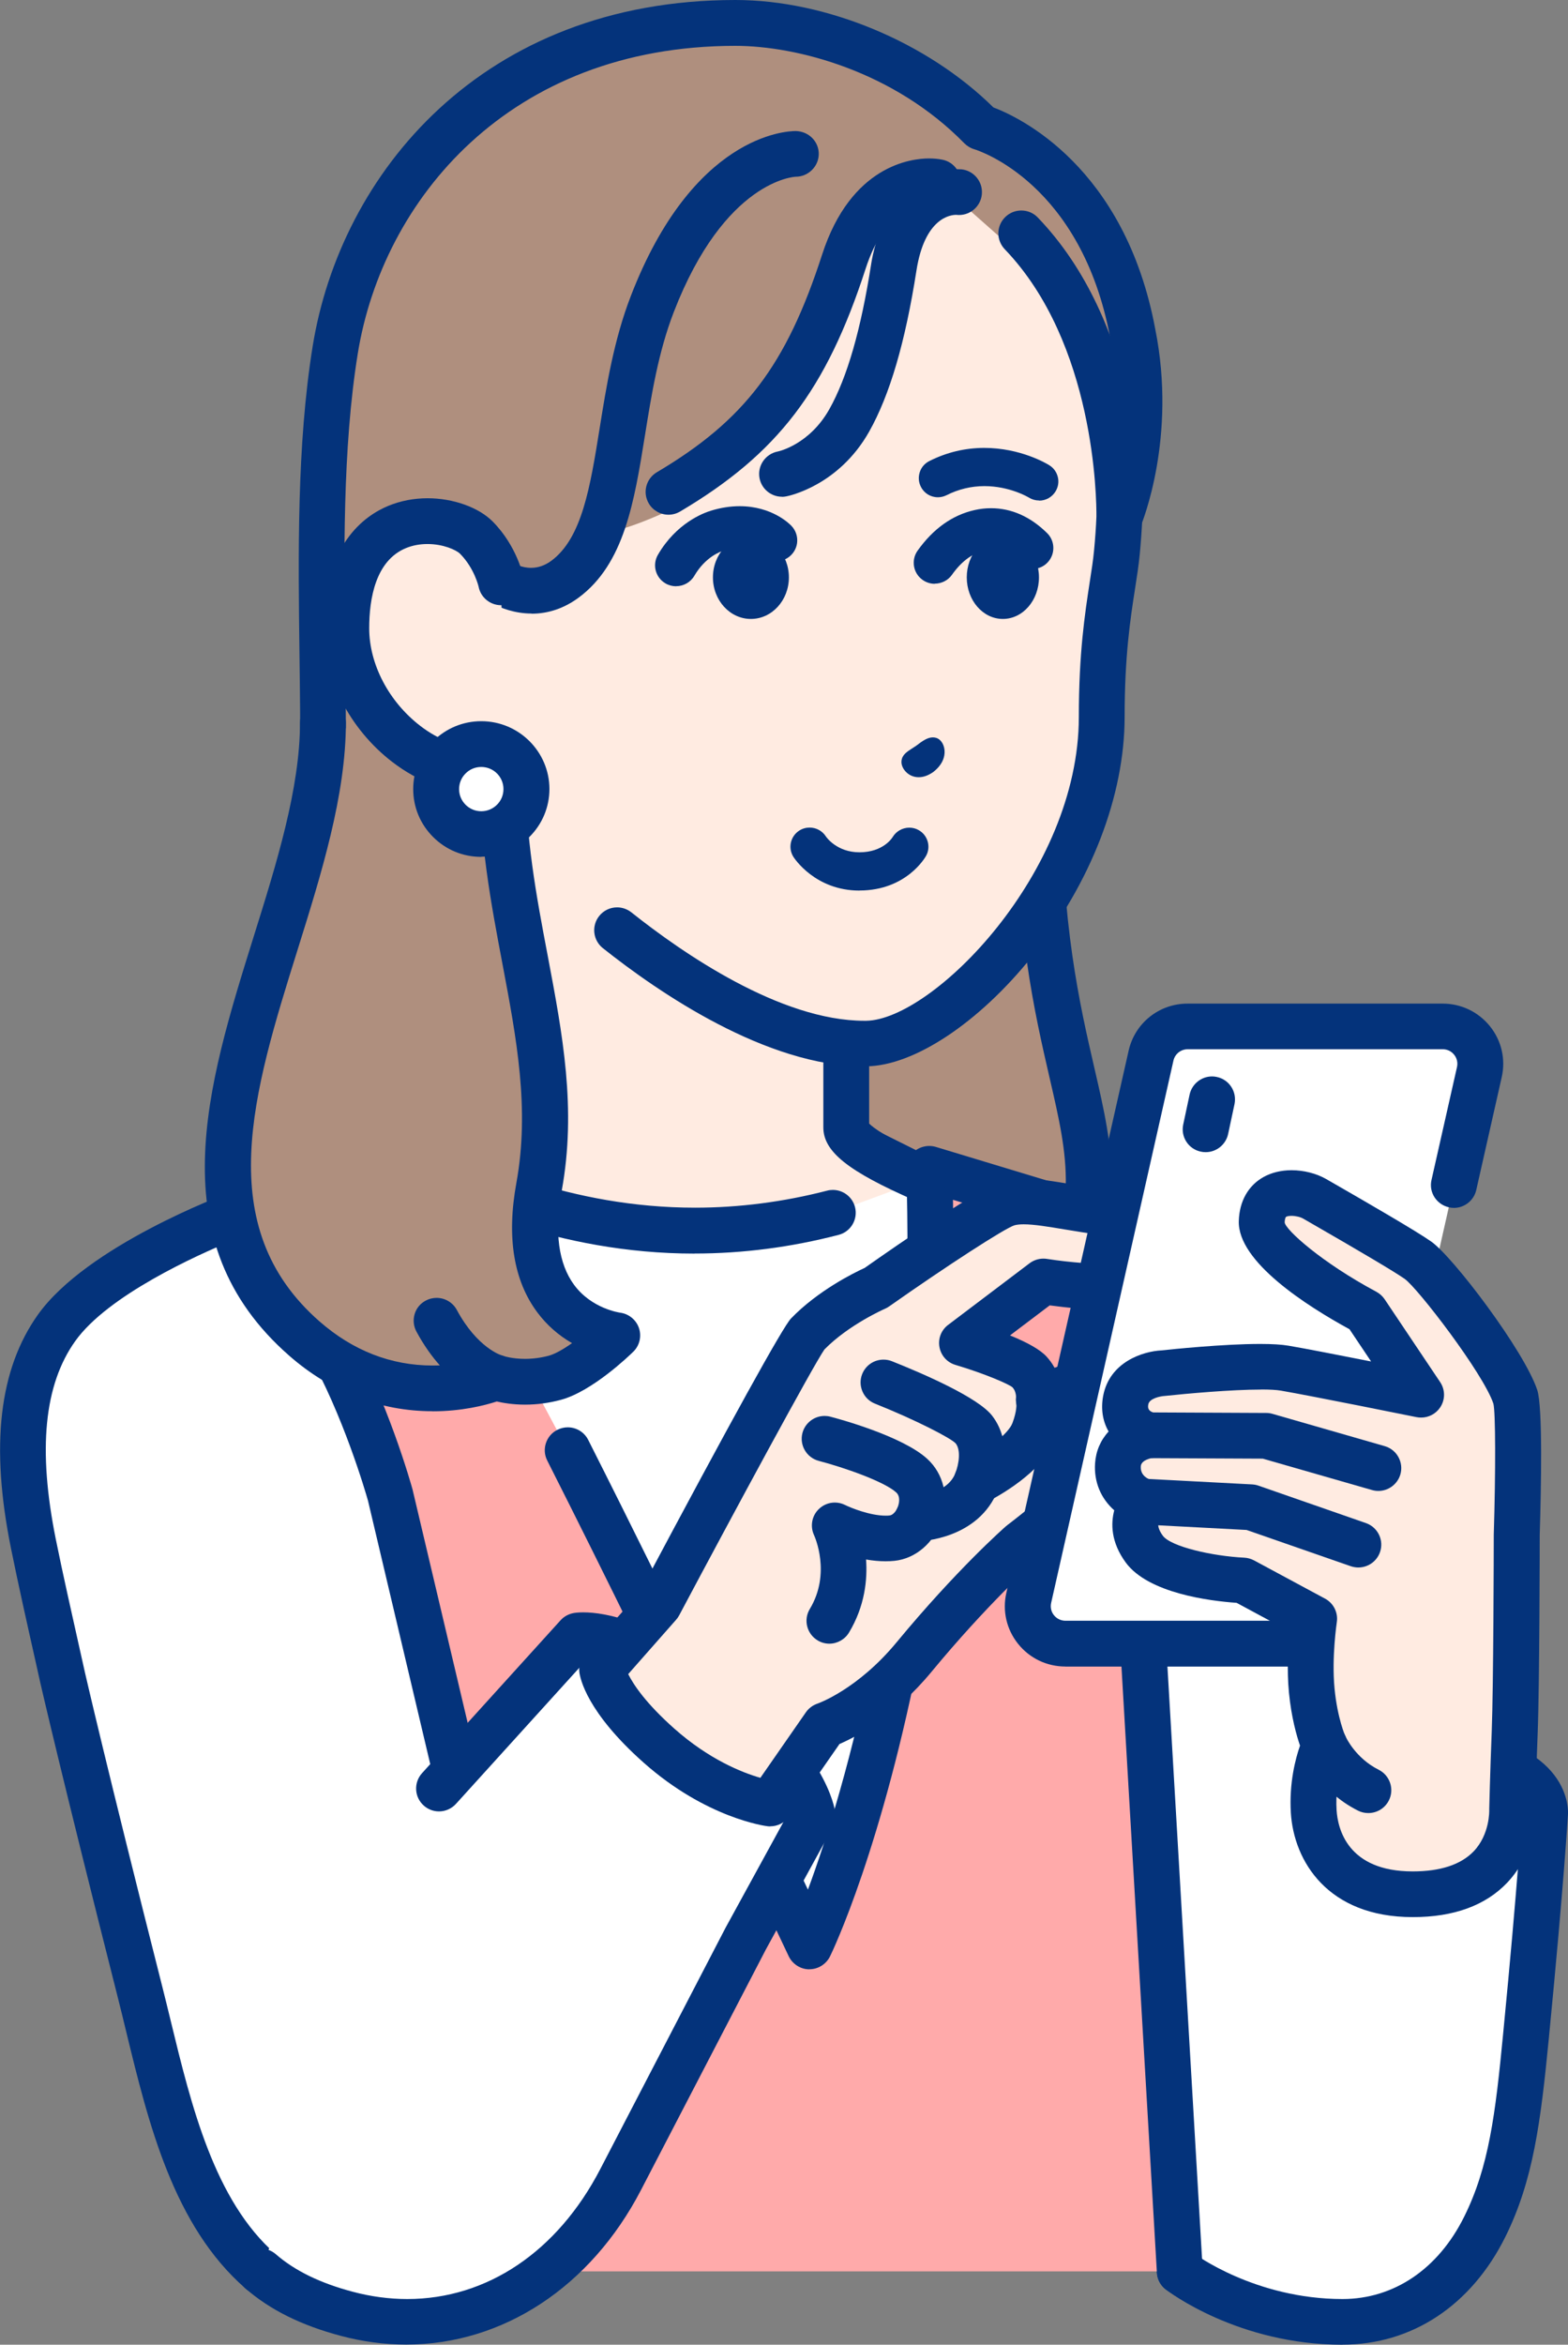<svg width="93" height="139" viewBox="0 0 93 139" fill="none" xmlns="http://www.w3.org/2000/svg">
<rect x="0" y="0" width="93" height="139" fill="#808080" stroke="none"/>
<g clip-path="url(#clip0_2288_1190)">
<path d="M67.189 19.776C65.307 9.623 58.178 7.54 58.178 7.54C54.15 3.424 48.222 1.35 43.623 1.35C29.883 1.35 21.537 10.529 19.887 20.735C18.236 30.94 19.788 43.3 18.811 51.014C17.834 58.728 14.859 67.983 16.844 73.636C20.391 83.744 33.523 82.661 33.523 82.661H41.879C41.879 82.661 58.379 88.154 62.572 78.295C67.582 66.517 61.631 66.024 61.578 46.684C61.551 38.05 66.4 30.674 66.4 30.674C66.4 30.674 68.412 25.873 67.189 19.776Z" fill="#AF8F7E"/>
<path d="M51.434 85.566C46.866 85.566 42.606 84.313 41.664 84.02H33.555C33.447 84.029 33.086 84.047 32.551 84.047C29.384 84.047 18.798 83.327 15.559 74.09C14.021 69.707 15.189 63.569 16.313 57.631C16.746 55.362 17.188 53.017 17.464 50.854C17.879 47.572 17.821 43.322 17.763 38.828C17.687 32.992 17.598 26.389 18.544 20.531C20.19 10.308 28.585 0 43.618 0C49.002 0 54.998 2.496 58.919 6.368C60.373 6.915 66.721 9.824 68.523 19.527C69.808 25.949 67.738 30.99 67.653 31.203C67.622 31.278 67.582 31.354 67.537 31.42C67.493 31.491 62.911 38.588 62.934 46.684C62.956 54.851 64.036 59.528 64.901 63.28C66.074 68.356 66.846 71.714 63.822 78.828C61.944 83.238 57.661 85.57 51.429 85.57L51.434 85.566ZM41.879 81.311C42.026 81.311 42.169 81.333 42.311 81.382C42.356 81.395 46.727 82.83 51.407 82.83C56.559 82.83 59.892 81.129 61.319 77.771C64 71.465 63.38 68.774 62.251 63.889C61.355 60.003 60.239 55.167 60.213 46.693C60.186 38.237 64.58 31.012 65.178 30.066C65.41 29.453 66.886 25.203 65.851 20.047C64.147 10.867 58.04 8.922 57.782 8.847C57.558 8.78 57.358 8.656 57.197 8.496C53.022 4.228 47.272 2.718 43.614 2.718C30.182 2.718 22.688 11.88 21.22 20.962C20.31 26.588 20.395 33.072 20.471 38.788C20.533 43.389 20.591 47.728 20.15 51.192C19.864 53.43 19.414 55.819 18.977 58.129C17.915 63.724 16.817 69.498 18.116 73.197C20.77 80.756 29.758 81.347 32.448 81.347C33.042 81.347 33.394 81.32 33.398 81.32C33.434 81.32 33.474 81.315 33.51 81.315H41.865L41.879 81.311Z" fill="#04337B"/>
<path d="M3.404 79.974C4.737 76.417 10.349 73.836 10.349 73.836L23.014 67.939L25.396 65.967L51.724 68.396L54.77 69.915L58.544 71.318L59.236 71.5C59.544 71.207 59.682 71.038 59.682 71.038C59.682 71.038 62.63 71.927 66.48 73.277C69.282 74.258 74.586 76.314 77.311 81.746C81.803 90.695 82.57 103.152 82.57 103.152L74.358 132.192H19.003C19.003 132.192 16.978 126.254 13.847 118.771C11.464 113.068 8.181 106.753 6.178 99.812C3.899 91.907 1.905 83.957 3.404 79.969V79.974Z" fill="white"/>
<path d="M19.003 133.555C18.419 133.555 17.901 133.187 17.714 132.636C17.629 132.392 15.64 126.587 12.593 119.3C11.919 117.692 11.183 116.049 10.403 114.312C8.404 109.858 6.334 105.253 4.876 100.194C2.668 92.534 0.451 83.98 2.132 79.504C3.645 75.475 9.533 72.727 9.783 72.611L22.282 66.789L24.53 64.928C24.776 64.728 25.083 64.617 25.405 64.617C25.445 64.617 25.485 64.617 25.525 64.622L51.853 67.051C52.023 67.069 52.183 67.113 52.335 67.189L55.333 68.685L58.843 69.978C59.084 69.791 59.379 69.689 59.686 69.689C59.82 69.689 59.95 69.707 60.079 69.747C60.106 69.755 63.117 70.661 66.935 72.003C69.259 72.82 75.438 74.983 78.534 81.147C83.101 90.242 83.9 102.557 83.931 103.077C83.94 103.228 83.922 103.379 83.882 103.525L75.67 132.565C75.504 133.147 74.965 133.551 74.358 133.551H19.003V133.555ZM73.328 130.846L81.197 103.019C81.081 101.482 80.099 90.331 76.098 82.359C73.792 77.767 69.505 75.778 66.03 74.561C63.429 73.65 61.243 72.949 60.066 72.58C59.829 72.762 59.539 72.86 59.236 72.86C59.115 72.86 58.999 72.846 58.883 72.815L58.192 72.629C58.152 72.615 58.107 72.602 58.067 72.589L54.293 71.186C54.248 71.168 54.204 71.15 54.159 71.128L51.344 69.724L25.833 67.371L23.884 68.983C23.794 69.058 23.696 69.12 23.589 69.169L10.925 75.067C10.871 75.094 5.799 77.456 4.675 80.45C3.35 83.98 5.242 91.663 7.485 99.444C8.891 104.316 10.92 108.837 12.883 113.202C13.677 114.97 14.418 116.622 15.1 118.256C17.482 123.954 19.244 128.803 19.967 130.842H73.323L73.328 130.846Z" fill="#04337B"/>
<path d="M85.345 103.792C81.317 103.419 80.353 91.388 79.336 88.421C79.02 87.404 77.561 83.061 77.347 82.528C75.112 77.021 68.8 74.45 66.248 73.375L69.978 134.648C69.978 134.648 73.845 137.641 79.631 137.641C83.396 137.641 86.38 135.403 88.066 132.014C89.592 128.946 90.02 125.806 90.515 120.725C91.403 111.586 91.648 107.473 91.648 107.473C91.648 107.473 91.934 104.396 85.35 103.787L85.345 103.792Z" fill="white"/>
<path d="M79.626 139C73.448 139 69.313 135.856 69.139 135.723C68.546 135.265 68.439 134.413 68.898 133.822C69.157 133.489 69.549 133.298 69.973 133.298C70.276 133.298 70.566 133.396 70.807 133.582C70.838 133.609 74.438 136.291 79.626 136.291C82.669 136.291 85.301 134.515 86.84 131.415C88.303 128.475 88.691 125.366 89.15 120.597C90.029 111.559 90.274 107.433 90.279 107.393C90.283 106.94 89.364 105.519 85.216 105.137C81.183 104.764 79.863 97.859 78.806 92.307C78.516 90.802 78.27 89.509 78.047 88.852C77.722 87.808 76.272 83.501 76.08 83.03C74.095 78.14 68.318 75.715 65.851 74.676L65.713 74.618C65.378 74.476 65.12 74.214 64.981 73.881C64.843 73.548 64.847 73.18 64.99 72.847C65.204 72.345 65.695 72.02 66.244 72.02C66.427 72.02 66.605 72.056 66.775 72.127L66.913 72.185C69.692 73.353 76.2 76.088 78.609 82.017C78.841 82.59 80.322 87 80.639 88.017C80.916 88.821 81.165 90.135 81.482 91.801C82.031 94.661 83.481 102.26 85.47 102.442C93.317 103.165 93.013 107.42 92.996 107.598C92.996 107.598 92.759 111.648 91.862 120.854C91.381 125.784 90.944 129.265 89.28 132.614C87.263 136.669 83.744 138.996 79.626 138.996V139Z" fill="#04337B"/>
<path d="M69.973 134.647L68.581 117.98L66.351 72.686L55.109 69.284C55.109 69.284 55.658 81.657 53.816 94.172C51.974 106.687 48.008 115.396 48.008 115.396C48.008 115.396 40.973 100.425 33.675 85.983L29.103 77.429C26.466 72.833 23.995 69.186 22.023 67.508L13.646 71.403C13.646 71.403 21.872 89.633 21.229 106.873C20.877 116.346 12.713 117.985 12.713 117.985C12.713 117.985 14.547 129.141 15.452 134.652H69.973V134.647Z" fill="#FFAAAA"/>
<path d="M20.89 110.333C20.462 110.333 20.114 109.991 20.11 109.565C20.105 109.134 20.449 108.783 20.881 108.779L45.099 108.517C45.528 108.517 45.884 108.854 45.889 109.285C45.893 109.716 45.55 110.067 45.117 110.071L20.899 110.333H20.89Z" fill="white"/>
<path d="M48.003 116.746C47.481 116.746 47 116.435 46.777 115.965C46.705 115.814 39.621 100.754 32.457 86.583C32.118 85.916 32.39 85.099 33.059 84.762C33.247 84.668 33.461 84.615 33.671 84.615C34.188 84.615 34.656 84.9 34.888 85.361C40.268 96.007 45.563 107.065 47.919 112.021C48.944 109.259 50.604 104.151 51.987 96.93C52.107 96.291 52.669 95.829 53.321 95.829C53.405 95.829 53.49 95.838 53.575 95.851C54.311 95.989 54.797 96.699 54.659 97.436C52.348 109.516 49.359 115.72 49.23 115.978C49.002 116.44 48.525 116.742 48.008 116.742H47.999L48.003 116.746Z" fill="#04337B"/>
<path d="M15.457 136.002C14.788 136.002 14.226 135.523 14.114 134.866L11.375 118.198C11.255 117.474 11.728 116.795 12.45 116.653C12.74 116.595 19.565 115.081 19.873 106.816C20.498 90.055 12.49 72.132 12.406 71.954C12.102 71.283 12.406 70.484 13.07 70.173L21.448 66.278C21.631 66.194 21.823 66.149 22.023 66.149C22.349 66.149 22.661 66.265 22.907 66.474C24.86 68.139 27.274 71.501 30.285 76.75C30.655 77.399 30.428 78.229 29.776 78.598C29.571 78.713 29.339 78.775 29.103 78.775C28.616 78.775 28.161 78.513 27.921 78.091C25.449 73.775 23.375 70.759 21.765 69.116L15.417 72.065C17.411 76.852 23.147 92.041 22.59 106.909C22.291 114.925 16.866 117.923 14.248 118.909L16.795 134.421C16.853 134.777 16.768 135.136 16.559 135.43C16.345 135.723 16.032 135.918 15.675 135.976C15.604 135.989 15.528 135.994 15.457 135.994V136.002Z" fill="#04337B"/>
<path d="M69.973 136.002C69.255 136.002 68.657 135.443 68.617 134.728L65.048 73.708L56.523 71.128C56.555 72.82 56.568 75.32 56.483 78.331C56.461 79.059 55.859 79.65 55.136 79.65H55.083C54.338 79.628 53.744 79.006 53.762 78.26C53.905 73.108 53.753 69.498 53.749 69.347C53.731 68.907 53.927 68.485 54.275 68.219C54.512 68.037 54.811 67.935 55.109 67.935C55.243 67.935 55.377 67.952 55.507 67.992L66.748 71.394C67.292 71.558 67.676 72.047 67.711 72.611L71.334 134.572C71.378 135.318 70.803 135.958 70.053 136.002H69.973Z" fill="#04337B"/>
<path d="M50.185 66.838V49.762L39.644 46.187L26.796 41.83C26.796 41.83 27.501 57.507 26.31 61.904C25.476 64.484 24.512 66.336 23.014 67.939C25.922 69.174 35.852 75.418 49.395 71.9L54.77 69.915C52.156 68.774 50.185 67.664 50.185 66.833V66.838Z" fill="#FFEBE1"/>
<path d="M41.2 74.316C33.006 74.316 26.761 71.261 23.763 69.791C23.246 69.538 22.799 69.32 22.483 69.187C22.077 69.014 21.778 68.654 21.684 68.223C21.591 67.792 21.72 67.339 22.019 67.02C23.308 65.638 24.205 63.991 25.012 61.513C26.118 57.347 25.445 42.048 25.44 41.892C25.422 41.444 25.623 41.017 25.985 40.746C26.216 40.573 26.506 40.476 26.801 40.476C26.953 40.476 27.1 40.498 27.238 40.547L50.626 48.478C51.179 48.665 51.55 49.18 51.55 49.762V66.607C51.764 66.824 52.571 67.481 55.319 68.676C55.654 68.823 55.908 69.085 56.042 69.422C56.176 69.76 56.167 70.128 56.02 70.457C55.801 70.95 55.315 71.27 54.775 71.27C54.588 71.27 54.405 71.23 54.231 71.154C50.296 69.436 48.833 68.268 48.833 66.833V50.725L28.237 43.74C28.398 48.483 28.603 58.653 27.631 62.245L27.608 62.312C26.912 64.466 26.15 66.074 25.164 67.45C28.05 68.858 33.804 71.594 41.227 71.594C43.837 71.594 46.473 71.252 49.052 70.586C49.163 70.555 49.279 70.541 49.395 70.541C50.015 70.541 50.555 70.959 50.711 71.554C50.898 72.278 50.466 73.019 49.739 73.206C46.919 73.939 44.047 74.312 41.2 74.312V74.316Z" fill="#04337B"/>
<path d="M19.44 79.517C16.777 74.841 14.052 71.981 14.052 71.981C14.052 71.981 6.058 74.934 3.359 78.713C1.267 81.644 0.821 85.788 1.981 91.517C2.48 93.99 3.212 97.197 3.725 99.497C3.725 99.497 4.943 104.84 8.306 118.092C9.765 123.843 10.969 130.753 15.457 134.648L29.321 114.752L23.152 88.657C23.152 88.657 21.747 83.572 19.44 79.517Z" fill="white"/>
<path d="M15.457 136.002C15.127 136.002 14.81 135.883 14.565 135.669C10.282 131.948 8.801 125.85 7.494 120.477C7.325 119.779 7.16 119.095 6.99 118.425C3.636 105.208 2.413 99.852 2.4 99.799L2.092 98.418C1.633 96.375 1.062 93.83 0.651 91.787C-0.58 85.699 -0.054 81.169 2.253 77.931C5.161 73.859 13.24 70.839 13.583 70.71C13.735 70.653 13.896 70.626 14.056 70.626C14.426 70.626 14.788 70.781 15.042 71.048C15.158 71.172 17.924 74.103 20.627 78.851C22.996 83.008 24.41 88.084 24.468 88.297L30.646 114.441C30.816 115.17 30.365 115.898 29.634 116.071C29.531 116.093 29.424 116.107 29.321 116.107C28.688 116.107 28.143 115.676 27.996 115.063L21.827 88.968C21.684 88.461 20.346 83.856 18.254 80.188C16.429 76.981 14.538 74.623 13.664 73.593C11.723 74.396 6.406 76.777 4.465 79.499C2.614 82.093 2.239 85.934 3.31 91.25C3.716 93.262 4.287 95.789 4.742 97.823L5.05 99.2C5.063 99.253 6.325 104.764 9.622 117.759C9.792 118.425 9.957 119.109 10.126 119.802C11.344 124.82 12.718 130.469 16.349 133.627C16.916 134.119 16.974 134.977 16.478 135.536C16.22 135.829 15.845 135.998 15.452 135.998L15.457 136.002Z" fill="#04337B"/>
<path d="M55.627 10.796C55.627 10.796 51.835 10.023 50.055 15.508C47.852 22.298 46.009 25.865 39.719 29.417C39.385 29.608 40.469 29.87 40.099 30.057C38.667 30.772 37.355 31.225 36.807 31.38C36.28 31.527 35.651 31.593 35.651 31.593C35.651 31.593 34.367 34.027 32.886 34.707C31.128 35.515 29.723 34.52 29.723 34.52L28.34 34.533L26.792 34.551V41.839L34.433 53.31C34.433 53.31 43.632 61.952 51.376 61.873C55.939 61.828 65.347 52.617 65.347 42.505C65.347 37.34 66.039 34.92 66.248 32.739C66.306 32.135 66.36 31.438 66.395 30.67C66.395 30.457 66.636 19.718 60.208 13.47C59.936 13.203 60.378 14.993 60.083 14.744L55.627 10.796Z" fill="#FFEBE1"/>
<path d="M46.384 29.448C45.733 29.448 45.171 28.987 45.05 28.352C44.907 27.619 45.394 26.908 46.13 26.766C46.201 26.753 48.008 26.349 49.185 24.266C50.247 22.378 51.063 19.554 51.675 15.623C51.822 14.691 52.75 10.032 56.8 10.032C56.952 10.032 57.041 10.041 57.045 10.041C57.398 10.081 57.724 10.263 57.947 10.547C58.174 10.832 58.272 11.187 58.232 11.547C58.152 12.23 57.572 12.746 56.88 12.746C56.836 12.746 56.787 12.746 56.742 12.737H56.702C56.394 12.737 54.846 12.897 54.356 16.037C53.691 20.291 52.776 23.413 51.55 25.589C49.739 28.8 46.763 29.404 46.634 29.426C46.549 29.444 46.46 29.453 46.375 29.453L46.384 29.448Z" fill="#04337B"/>
<path d="M51.278 63.223C45.447 63.223 39.05 58.826 35.754 56.206C35.169 55.74 35.071 54.887 35.54 54.301C35.798 53.977 36.187 53.79 36.601 53.79C36.909 53.79 37.208 53.897 37.449 54.088C40.465 56.486 46.273 60.514 51.269 60.514H51.362C55.306 60.474 63.987 51.738 63.987 42.501C63.987 38.699 64.348 36.377 64.633 34.507C64.745 33.792 64.839 33.184 64.892 32.606C64.959 31.909 65.004 31.261 65.03 30.626C65.039 29.586 64.946 20.349 59.593 14.775C59.343 14.514 59.209 14.171 59.213 13.807C59.222 13.448 59.37 13.11 59.633 12.857C59.887 12.613 60.222 12.479 60.574 12.479C60.949 12.479 61.297 12.626 61.555 12.897C67.524 19.11 67.765 28.76 67.751 30.634V30.723C67.72 31.407 67.671 32.109 67.6 32.859C67.537 33.521 67.43 34.196 67.319 34.911C67.042 36.688 66.703 38.899 66.703 42.496C66.703 47.177 64.7 52.36 61.203 56.712C58.058 60.634 54.204 63.187 51.385 63.214H51.269L51.278 63.223Z" fill="#04337B"/>
<path d="M39.653 30.514C39.175 30.514 38.725 30.261 38.484 29.852C38.1 29.209 38.314 28.378 38.957 27.996C44.158 24.918 46.634 21.663 48.762 15.09C50.475 9.801 54.048 9.393 55.1 9.393C55.382 9.393 55.654 9.419 55.899 9.468C56.256 9.539 56.559 9.748 56.76 10.05C56.961 10.352 57.032 10.712 56.956 11.067C56.827 11.693 56.269 12.15 55.623 12.15C55.538 12.15 55.449 12.142 55.364 12.124C55.35 12.124 55.266 12.111 55.127 12.111C54.36 12.111 52.46 12.483 51.344 15.921C49.007 23.129 46.125 26.895 40.34 30.323C40.13 30.448 39.889 30.514 39.644 30.514H39.653Z" fill="#04337B"/>
<path d="M31.529 36.372C30.508 36.372 29.687 36.03 29.259 35.808L25.512 35.151C25.155 35.089 24.843 34.889 24.633 34.596C24.423 34.298 24.343 33.939 24.41 33.583C24.526 32.935 25.088 32.464 25.748 32.464C25.824 32.464 25.904 32.469 25.985 32.486L29.964 33.184C30.151 33.215 30.325 33.286 30.481 33.388C30.521 33.415 30.932 33.663 31.498 33.663C31.917 33.663 32.323 33.521 32.698 33.246C34.518 31.9 35.004 28.885 35.566 25.39C35.959 22.934 36.405 20.149 37.422 17.529C41.093 8.038 46.585 7.768 47.2 7.768C47.994 7.79 48.583 8.416 48.561 9.162C48.539 9.886 47.928 10.477 47.196 10.477C47.147 10.477 42.994 10.663 39.96 18.506C39.05 20.86 38.644 23.378 38.252 25.816C37.623 29.733 37.03 33.428 34.317 35.431C33.461 36.061 32.524 36.381 31.529 36.381V36.372Z" fill="#04337B"/>
<path d="M54.485 46.075C54.186 46.075 53.914 45.956 53.713 45.738C53.539 45.551 53.45 45.321 53.468 45.121C53.499 44.757 53.771 44.579 54.088 44.375C54.164 44.326 54.244 44.273 54.333 44.215C54.708 43.926 55.011 43.713 55.328 43.713C55.404 43.713 55.475 43.726 55.547 43.748C55.779 43.828 55.962 44.081 56.011 44.397C56.051 44.628 56.06 45.218 55.35 45.769C55.047 45.978 54.766 46.075 54.489 46.075H54.485Z" fill="#04337B"/>
<path d="M61.631 29.67C61.417 29.67 61.212 29.613 61.033 29.502C60.989 29.475 59.887 28.818 58.388 28.818C57.608 28.818 56.849 29 56.144 29.355C55.984 29.435 55.805 29.479 55.631 29.479C55.199 29.479 54.811 29.244 54.619 28.858C54.48 28.587 54.458 28.28 54.552 27.992C54.645 27.703 54.846 27.472 55.118 27.334C56.144 26.815 57.242 26.553 58.375 26.553C60.516 26.553 62.064 27.472 62.233 27.579C62.492 27.738 62.671 27.987 62.742 28.285C62.813 28.578 62.76 28.884 62.599 29.142C62.39 29.475 62.028 29.679 61.631 29.679V29.67Z" fill="#04337B"/>
<path d="M40.099 34.755C39.88 34.755 39.661 34.697 39.474 34.587C38.876 34.24 38.676 33.481 39.024 32.886C40.112 31.016 41.705 30.416 42.169 30.274C42.748 30.097 43.319 30.008 43.868 30.008C45.786 30.008 46.835 31.06 46.946 31.18C47.174 31.42 47.294 31.74 47.285 32.069C47.276 32.401 47.133 32.708 46.893 32.934C46.661 33.152 46.357 33.272 46.036 33.272C45.697 33.272 45.376 33.139 45.139 32.895C45.13 32.886 44.711 32.495 43.868 32.495C43.565 32.495 43.235 32.548 42.896 32.65C42.722 32.703 41.834 33.019 41.183 34.133C40.96 34.516 40.545 34.751 40.103 34.751L40.099 34.755Z" fill="#04337B"/>
<path d="M55.444 34.609C55.185 34.609 54.935 34.529 54.721 34.378C54.159 33.983 54.026 33.206 54.422 32.646C55.355 31.336 56.497 30.528 57.817 30.235C58.134 30.163 58.455 30.128 58.776 30.128C59.99 30.128 61.109 30.625 62.104 31.602C62.595 32.082 62.599 32.873 62.117 33.361C61.881 33.601 61.564 33.73 61.23 33.73C60.895 33.73 60.587 33.601 60.351 33.37C59.838 32.868 59.303 32.611 58.763 32.611C58.629 32.611 58.495 32.624 58.357 32.655C57.661 32.81 57.019 33.285 56.461 34.076C56.229 34.405 55.846 34.6 55.44 34.6L55.444 34.609Z" fill="#04337B"/>
<path d="M44.537 36.692C45.781 36.692 46.79 35.589 46.79 34.227C46.79 32.866 45.781 31.763 44.537 31.763C43.293 31.763 42.285 32.866 42.285 34.227C42.285 35.589 43.293 36.692 44.537 36.692Z" fill="#04337B"/>
<path d="M59.481 36.692C60.664 36.692 61.622 35.589 61.622 34.227C61.622 32.866 60.664 31.763 59.481 31.763C58.298 31.763 57.34 32.866 57.34 34.227C57.34 35.589 58.298 36.692 59.481 36.692Z" fill="#04337B"/>
<path d="M50.974 52.795C48.356 52.795 47.111 50.881 47.058 50.797C46.723 50.269 46.884 49.567 47.414 49.234C47.597 49.118 47.807 49.06 48.021 49.06C48.409 49.06 48.771 49.256 48.98 49.58C49.002 49.616 49.627 50.526 50.974 50.526C52.388 50.526 52.919 49.664 52.941 49.629C53.147 49.283 53.526 49.065 53.932 49.065C54.128 49.065 54.32 49.114 54.489 49.212C55.029 49.514 55.225 50.202 54.927 50.735C54.882 50.819 53.762 52.791 50.974 52.791V52.795Z" fill="#04337B"/>
<path d="M31.966 70.355C33.474 62.095 29.7 54.896 29.812 45.521L19.159 42.834C19.159 54.803 7.262 69.906 18.058 79.348C23.513 84.122 29.401 81.653 29.401 81.653C29.401 81.653 30.887 82.213 32.903 81.671C34.474 81.249 36.606 79.153 36.606 79.153C36.606 79.153 30.477 78.513 31.966 70.355Z" fill="#AF8F7E"/>
<path d="M25.641 83.66C22.55 83.66 19.614 82.524 17.156 80.37C9.399 73.584 12.276 64.386 15.055 55.495C16.403 51.188 17.794 46.733 17.794 42.834C17.794 42.088 18.405 41.48 19.155 41.48C19.904 41.48 20.515 42.088 20.515 42.834C20.515 47.142 19.061 51.796 17.652 56.299C15.011 64.737 12.522 72.709 18.95 78.336C20.935 80.072 23.192 80.951 25.663 80.951C27.523 80.951 28.817 80.427 28.875 80.405C29.04 80.339 29.219 80.303 29.397 80.303C29.562 80.303 29.723 80.334 29.879 80.392C29.888 80.392 30.374 80.556 31.132 80.556C31.605 80.556 32.083 80.494 32.546 80.37C32.894 80.276 33.367 80.019 33.929 79.624C33.126 79.162 32.439 78.558 31.891 77.829C30.463 75.938 30.039 73.344 30.628 70.12C31.427 65.736 30.637 61.566 29.803 57.152C29.116 53.519 28.402 49.767 28.456 45.512C28.465 44.775 29.067 44.175 29.799 44.175C30.195 44.18 30.539 44.326 30.793 44.584C31.048 44.841 31.186 45.183 31.181 45.547C31.132 49.531 31.819 53.151 32.484 56.65C33.367 61.318 34.206 65.728 33.314 70.604C32.868 73.037 33.122 74.916 34.059 76.182C35.102 77.585 36.748 77.812 36.766 77.816C37.284 77.878 37.725 78.234 37.895 78.722C38.065 79.215 37.935 79.766 37.569 80.125C37.324 80.365 35.129 82.484 33.265 82.985C32.569 83.172 31.855 83.27 31.146 83.27C30.436 83.27 29.852 83.172 29.464 83.083C28.75 83.314 27.39 83.665 25.654 83.665L25.641 83.66Z" fill="#04337B"/>
<path d="M29.397 83.008C29.29 83.008 29.178 82.995 29.071 82.968C28.813 82.906 26.48 82.248 24.695 78.931C24.526 78.611 24.49 78.247 24.593 77.901C24.695 77.554 24.932 77.27 25.253 77.101C25.449 76.995 25.672 76.941 25.895 76.941C26.399 76.941 26.859 77.217 27.095 77.656C28.309 79.912 29.732 80.343 29.75 80.348C30.463 80.547 30.892 81.289 30.704 82C30.548 82.595 30.008 83.012 29.397 83.012V83.008Z" fill="#04337B"/>
<path d="M28.255 31.869C26.743 30.346 20.538 29.639 20.538 37.242C20.538 42.083 25.413 46.675 29.879 45.525L29.723 34.52C29.723 34.52 29.437 33.063 28.255 31.869Z" fill="#FFEBE1"/>
<path d="M28.474 47.053C26.689 47.053 24.838 46.382 23.255 45.161C20.738 43.22 19.177 40.187 19.177 37.242C19.177 32.299 21.604 30.572 23.049 29.981C23.767 29.688 24.548 29.537 25.364 29.537C26.877 29.537 28.393 30.079 29.223 30.918C30.682 32.388 31.043 34.187 31.061 34.262C31.132 34.618 31.056 34.977 30.851 35.279C30.646 35.581 30.338 35.781 29.981 35.852C29.892 35.87 29.808 35.879 29.723 35.879C29.076 35.879 28.514 35.422 28.389 34.791C28.389 34.786 28.144 33.694 27.287 32.828C27.055 32.597 26.283 32.251 25.355 32.251C24.901 32.251 24.472 32.331 24.084 32.49C22.277 33.228 21.898 35.484 21.898 37.247C21.898 39.374 23.058 41.59 24.918 43.025C26.029 43.882 27.291 44.352 28.474 44.352C28.84 44.352 29.196 44.308 29.54 44.219C29.651 44.193 29.767 44.175 29.883 44.175C30.503 44.175 31.043 44.592 31.199 45.192C31.387 45.916 30.95 46.657 30.222 46.844C29.66 46.99 29.071 47.061 28.478 47.061L28.474 47.053Z" fill="#04337B"/>
<path d="M25.864 46.778C25.864 48.248 27.064 49.443 28.541 49.443C30.017 49.443 31.217 48.248 31.217 46.778C31.217 45.308 30.017 44.113 28.541 44.113C27.064 44.113 25.864 45.308 25.864 46.778Z" fill="white"/>
<path d="M28.541 50.797C27.461 50.797 26.448 50.379 25.69 49.62C24.927 48.86 24.508 47.852 24.508 46.778C24.508 45.707 24.927 44.695 25.69 43.935C26.453 43.176 27.465 42.754 28.545 42.754C30.771 42.754 32.582 44.557 32.587 46.769C32.587 47.843 32.167 48.852 31.404 49.611C30.642 50.37 29.629 50.788 28.549 50.788L28.541 50.797ZM28.541 45.467C28.188 45.467 27.858 45.605 27.613 45.854C27.363 46.102 27.229 46.431 27.229 46.782C27.229 47.133 27.367 47.461 27.617 47.71C27.867 47.959 28.197 48.092 28.545 48.092C28.897 48.092 29.227 47.954 29.477 47.706C29.727 47.457 29.861 47.128 29.861 46.778C29.861 46.054 29.272 45.467 28.545 45.467H28.541Z" fill="#04337B"/>
<path d="M42.401 100.478C36.976 96.455 34.259 96.961 34.259 96.961L26.038 106.029L15.457 134.648C16.808 135.824 18.544 136.628 20.569 137.166C27.51 139.009 33.63 135.327 36.811 129.207C38.372 126.201 44.238 114.907 44.238 114.907L48.204 107.668C48.204 107.668 47.825 104.493 42.401 100.474V100.478Z" fill="white"/>
<path d="M24.093 138.991C22.804 138.991 21.501 138.817 20.221 138.476C17.87 137.854 16.019 136.934 14.565 135.669C13.998 135.176 13.94 134.319 14.435 133.759C14.694 133.466 15.069 133.297 15.461 133.297C15.791 133.297 16.108 133.417 16.354 133.63C17.487 134.616 18.985 135.345 20.922 135.86C22.001 136.148 23.089 136.291 24.156 136.291C28.884 136.291 33.059 133.484 35.602 128.59L43.029 114.29L46.75 107.495C46.455 106.669 45.354 104.355 41.589 101.562C38.011 98.91 35.789 98.395 34.866 98.311L27.046 106.935C26.788 107.219 26.422 107.384 26.038 107.384C25.699 107.384 25.378 107.259 25.128 107.033C24.86 106.789 24.7 106.46 24.682 106.096C24.664 105.736 24.789 105.385 25.03 105.119L33.251 96.05C33.447 95.833 33.72 95.682 34.01 95.628C34.099 95.611 34.291 95.584 34.594 95.584C35.897 95.584 38.747 96.077 43.212 99.39C48.94 103.636 49.507 107.126 49.551 107.513C49.587 107.792 49.529 108.072 49.395 108.321L45.429 115.56L38.016 129.833C35.036 135.567 29.83 138.991 24.089 138.991H24.093Z" fill="#04337B"/>
<path d="M35.714 98.96L39.09 95.127C39.09 95.127 47.29 79.716 47.892 79.095C49.56 77.372 51.965 76.337 51.965 76.337C51.965 76.337 58.625 71.643 59.838 71.323C61.051 71.003 62.791 71.51 65.642 71.887C68.572 72.278 71.182 72.593 71.459 73.819C72.32 77.603 61.894 75.959 61.894 75.959L57.068 79.61C57.068 79.61 60.409 80.605 61.074 81.329C61.734 82.052 61.631 82.99 61.631 82.99C61.631 82.99 65.985 80.56 67.636 82.763C69.286 84.966 60.552 91.507 60.552 91.507C60.552 91.507 57.759 93.954 54.222 98.231C51.585 101.42 48.918 102.277 48.918 102.277L45.693 106.913C45.693 106.913 42.512 106.518 39.09 103.485C35.919 100.674 35.714 98.96 35.714 98.96Z" fill="#FFEBE1"/>
<path d="M45.693 108.272C45.635 108.272 45.581 108.272 45.523 108.263C45.376 108.246 41.879 107.775 38.185 104.502C34.799 101.5 34.407 99.497 34.362 99.124C34.317 98.742 34.438 98.36 34.692 98.071L37.966 94.358C43.417 84.113 46.433 78.664 46.915 78.162C48.512 76.51 50.626 75.466 51.286 75.164C53.343 73.716 58.196 70.364 59.49 70.022C59.865 69.924 60.271 69.875 60.735 69.875C61.564 69.875 62.474 70.026 63.625 70.217C64.272 70.323 65.008 70.448 65.824 70.555L66.065 70.586C69.554 71.052 72.306 71.421 72.788 73.525C73.078 74.796 72.583 75.653 72.114 76.15C71.155 77.167 69.224 77.682 66.369 77.682C64.718 77.682 63.139 77.505 62.26 77.385L59.905 79.166C60.984 79.605 61.712 80.027 62.073 80.422C62.256 80.622 62.416 80.844 62.546 81.084C63.335 80.796 64.401 80.498 65.49 80.498C66.904 80.498 67.992 80.991 68.715 81.959C70.852 84.81 65.044 89.833 61.39 92.569C61.123 92.808 58.495 95.184 55.261 99.093C53.035 101.788 50.76 102.974 49.792 103.387L46.803 107.686C46.549 108.05 46.13 108.268 45.684 108.268L45.693 108.272ZM37.266 99.257C37.578 99.879 38.314 100.984 39.996 102.477C42.048 104.297 43.993 105.075 45.099 105.394L47.798 101.509C47.968 101.264 48.217 101.082 48.498 100.989C48.516 100.984 50.863 100.158 53.169 97.37C56.738 93.053 59.535 90.592 59.651 90.49C59.677 90.468 59.704 90.446 59.731 90.424C59.816 90.357 61.908 88.785 63.772 86.982C66.052 84.779 66.409 83.762 66.462 83.491C66.262 83.296 65.936 83.194 65.499 83.194C64.442 83.194 63.001 83.784 62.287 84.18C62.086 84.291 61.854 84.353 61.622 84.353C61.355 84.353 61.092 84.273 60.868 84.126C60.445 83.847 60.217 83.362 60.266 82.865C60.266 82.807 60.266 82.474 60.056 82.248C59.878 82.07 58.419 81.435 56.671 80.915C56.176 80.769 55.814 80.365 55.721 79.859C55.627 79.352 55.828 78.846 56.238 78.54L61.065 74.889C61.301 74.711 61.591 74.614 61.886 74.614C61.957 74.614 62.028 74.618 62.1 74.631C63.433 74.84 65.053 74.964 66.422 74.964C68.345 74.964 69.732 74.716 70.12 74.298C70.134 74.281 70.147 74.254 70.138 74.187C69.732 73.805 66.81 73.415 65.695 73.268L65.45 73.237C64.593 73.121 63.839 72.997 63.17 72.886C62.131 72.713 61.319 72.58 60.721 72.58C60.498 72.58 60.32 72.597 60.172 72.637C59.624 72.797 56.144 75.049 52.736 77.447C52.66 77.5 52.576 77.549 52.491 77.585C52.469 77.594 50.35 78.522 48.9 79.996C48.258 80.906 43.489 89.731 40.282 95.762C40.233 95.855 40.17 95.944 40.103 96.019L37.253 99.252L37.266 99.257Z" fill="#04337B"/>
<path d="M54.436 91.37C53.7 91.37 53.093 90.775 53.075 90.047C53.066 89.687 53.2 89.341 53.455 89.079C53.709 88.817 54.043 88.67 54.409 88.661C54.418 88.661 56.176 88.572 56.662 87.338C56.885 86.765 56.992 85.97 56.689 85.575C56.434 85.268 54.28 84.162 51.898 83.212C51.559 83.079 51.295 82.821 51.153 82.488C51.01 82.155 51.005 81.786 51.139 81.453C51.349 80.934 51.844 80.601 52.402 80.601C52.576 80.601 52.745 80.632 52.906 80.698C54.77 81.44 58.022 82.848 58.852 83.936C60.115 85.592 59.432 87.711 59.191 88.323C58.04 91.259 54.61 91.366 54.463 91.37H54.431H54.436Z" fill="#04337B"/>
<path d="M49.194 97.441C48.949 97.441 48.704 97.375 48.494 97.246C47.852 96.859 47.642 96.029 48.03 95.385C49.306 93.275 48.32 91.091 48.28 91.002C48.039 90.478 48.151 89.86 48.565 89.461C48.82 89.212 49.159 89.074 49.516 89.074C49.725 89.074 49.93 89.123 50.118 89.216C50.475 89.394 51.612 89.852 52.535 89.852C52.62 89.852 52.701 89.851 52.776 89.838C52.933 89.82 53.16 89.621 53.272 89.274C53.312 89.15 53.428 88.723 53.156 88.475C52.446 87.826 50.046 86.991 48.565 86.605C47.838 86.414 47.406 85.672 47.593 84.953C47.749 84.358 48.289 83.94 48.909 83.94C49.025 83.94 49.141 83.954 49.252 83.985C49.685 84.096 53.504 85.122 54.993 86.481C55.97 87.373 56.3 88.768 55.85 90.122C55.408 91.45 54.315 92.396 53.057 92.529C52.883 92.547 52.705 92.556 52.527 92.556C52.161 92.556 51.773 92.52 51.367 92.45C51.452 93.626 51.304 95.207 50.354 96.784C50.109 97.188 49.663 97.441 49.185 97.441H49.194Z" fill="#04337B"/>
<path d="M57.929 89.185C57.411 89.185 56.947 88.9 56.715 88.443C56.55 88.119 56.524 87.755 56.635 87.408C56.747 87.066 56.987 86.787 57.313 86.622C58.437 86.054 59.807 85.01 60.048 84.366C60.324 83.633 60.284 83.225 60.284 83.22C60.132 82.532 60.596 81.817 61.328 81.657C61.422 81.635 61.52 81.626 61.613 81.626C62.251 81.626 62.813 82.079 62.952 82.705C63.005 82.954 63.139 83.873 62.595 85.321C61.85 87.293 59.084 88.767 58.54 89.043C58.348 89.14 58.143 89.189 57.929 89.189V89.185Z" fill="#04337B"/>
<path d="M85.559 60.855H70.437C69.393 60.855 68.488 61.575 68.26 62.587L61.007 94.736C60.694 96.126 61.756 97.445 63.184 97.445H78.306C79.35 97.445 80.255 96.726 80.483 95.713L84.48 77.998L86.224 70.262L86.871 67.402L87.736 63.565C88.048 62.175 86.987 60.855 85.559 60.855Z" fill="white"/>
<path d="M63.188 98.795C62.091 98.795 61.069 98.306 60.387 97.454C59.7 96.601 59.445 95.5 59.686 94.438L66.94 62.289C67.31 60.646 68.751 59.496 70.441 59.496H85.564C86.661 59.496 87.683 59.985 88.37 60.837C89.057 61.69 89.311 62.791 89.07 63.853L87.558 70.55C87.419 71.163 86.862 71.607 86.233 71.607C86.13 71.607 86.032 71.594 85.934 71.571C85.582 71.491 85.278 71.278 85.082 70.976C84.886 70.67 84.823 70.31 84.903 69.955L86.416 63.258C86.474 63 86.416 62.734 86.246 62.525C86.081 62.316 85.831 62.201 85.568 62.201H70.446C70.035 62.201 69.688 62.48 69.598 62.876L62.345 95.024C62.287 95.282 62.345 95.548 62.514 95.757C62.679 95.961 62.929 96.081 63.193 96.081H78.315C78.725 96.081 79.073 95.802 79.162 95.406L83.159 77.695C83.298 77.074 83.846 76.638 84.484 76.638C84.587 76.638 84.685 76.652 84.783 76.674C85.515 76.838 85.979 77.562 85.814 78.291L81.817 96.006C81.446 97.649 80.005 98.799 78.315 98.799H63.193L63.188 98.795Z" fill="#04337B"/>
<path d="M71.508 68.303C71.414 68.303 71.316 68.294 71.222 68.272C70.865 68.197 70.562 67.988 70.366 67.686C70.169 67.384 70.102 67.02 70.178 66.665L70.557 64.888C70.691 64.266 71.249 63.813 71.887 63.813C71.98 63.813 72.079 63.822 72.172 63.845C72.529 63.92 72.832 64.129 73.029 64.431C73.225 64.733 73.292 65.097 73.221 65.452L72.841 67.229C72.707 67.85 72.15 68.303 71.512 68.303H71.508Z" fill="#04337B"/>
<path d="M77.918 107.384C77.78 105.137 78.56 103.485 78.56 103.485C78.56 103.485 78.003 102.291 77.802 100.221C77.606 98.147 77.945 95.958 77.945 95.958L73.729 93.688C73.729 93.688 69.063 93.457 67.872 91.832C66.681 90.207 67.872 89.021 67.872 89.021C67.872 89.021 66.195 88.55 66.311 86.831C66.413 85.295 68.189 85.082 68.189 85.082C68.189 85.082 66.453 84.682 66.775 82.99C67.065 81.471 68.996 81.4 68.996 81.4C68.996 81.4 74.438 80.809 76.196 81.102C77.954 81.4 84.288 82.679 84.288 82.679L80.991 77.763C80.991 77.763 74.777 74.45 74.84 72.42C74.902 70.364 77.061 70.533 77.976 71.061C78.895 71.59 83.092 73.992 84.096 74.698C85.1 75.405 89.181 80.721 89.877 82.817C90.181 83.731 89.958 90.948 89.958 90.948C89.958 90.948 89.944 99.812 89.837 102.659C89.726 105.506 89.69 107.233 89.69 107.233C89.69 107.233 89.989 112.283 83.793 112.283C79.564 112.283 78.056 109.618 77.918 107.371V107.384Z" fill="#FFEBE1"/>
<path d="M83.793 113.65C78.739 113.65 76.736 110.319 76.562 107.468C76.455 105.705 76.834 104.257 77.106 103.485C76.905 102.903 76.593 101.815 76.45 100.349C76.316 98.968 76.406 97.556 76.486 96.712L73.346 95.02C71.757 94.909 68.113 94.456 66.77 92.631C65.878 91.414 65.882 90.308 66.088 89.535C65.28 88.82 64.879 87.839 64.95 86.746C64.999 86.022 65.276 85.379 65.753 84.863C65.396 84.242 65.285 83.513 65.432 82.741C65.816 80.738 67.792 80.107 68.894 80.054C69.465 79.992 72.534 79.672 74.742 79.672C75.455 79.672 76.017 79.707 76.415 79.774C77.338 79.929 79.448 80.342 81.322 80.711L80.041 78.801C77.521 77.425 73.399 74.804 73.475 72.384C73.51 71.207 74.037 70.275 74.956 69.768C75.424 69.511 75.995 69.373 76.606 69.373C77.329 69.373 78.078 69.564 78.658 69.897L78.89 70.03C81.04 71.265 84.002 72.979 84.886 73.601C86.193 74.52 90.399 80.072 91.175 82.399C91.506 83.393 91.407 88.216 91.323 91.001C91.323 91.076 91.314 99.852 91.202 102.725C91.104 105.252 91.064 106.935 91.055 107.251C91.069 107.655 91.046 109.862 89.4 111.603C88.111 112.962 86.224 113.65 83.797 113.65H83.793ZM74.786 82.376C73.033 82.376 70.326 82.621 69.143 82.749C69.112 82.749 69.081 82.754 69.045 82.758C68.831 82.772 68.175 82.896 68.108 83.251C68.073 83.442 68.068 83.66 68.51 83.771C69.148 83.935 69.576 84.526 69.531 85.174C69.487 85.823 68.987 86.351 68.345 86.431C68.345 86.431 67.689 86.529 67.662 86.924C67.622 87.524 68.175 87.701 68.238 87.719C68.697 87.848 69.063 88.216 69.183 88.683C69.304 89.144 69.17 89.642 68.831 89.984C68.706 90.122 68.541 90.459 68.969 91.041C69.447 91.689 71.896 92.249 73.796 92.342C73.997 92.351 74.198 92.409 74.376 92.502L78.591 94.771C79.096 95.042 79.376 95.606 79.287 96.17C79.287 96.192 78.975 98.227 79.153 100.096C79.323 101.864 79.787 102.916 79.796 102.925C79.961 103.289 79.961 103.707 79.791 104.066C79.791 104.075 79.162 105.474 79.274 107.304C79.341 108.396 79.916 110.941 83.788 110.941C85.43 110.941 86.643 110.541 87.402 109.755C88.37 108.747 88.329 107.331 88.329 107.313C88.329 107.282 88.329 107.246 88.329 107.215C88.334 107.02 88.374 105.292 88.477 102.619C88.579 99.976 88.597 91.894 88.597 90.979C88.713 87.182 88.704 83.713 88.575 83.211C87.977 81.422 84.092 76.363 83.311 75.813C82.722 75.4 80.777 74.245 77.525 72.375L77.293 72.242C77.128 72.144 76.843 72.078 76.597 72.078C76.464 72.078 76.343 72.1 76.281 72.135C76.267 72.144 76.205 72.206 76.196 72.468C76.236 72.899 78.386 74.844 81.629 76.576C81.826 76.683 81.995 76.834 82.12 77.016L85.416 81.932C85.724 82.39 85.724 82.98 85.416 83.438C85.162 83.815 84.739 84.037 84.288 84.037C84.199 84.037 84.105 84.028 84.016 84.011C83.953 83.997 77.686 82.732 75.968 82.439C75.71 82.394 75.313 82.372 74.786 82.372V82.376Z" fill="#04337B"/>
<path d="M81.754 88.386C81.625 88.386 81.5 88.368 81.375 88.332L74.898 86.472L68.175 86.441C67.814 86.441 67.471 86.298 67.216 86.041C66.962 85.783 66.819 85.441 66.824 85.082C66.824 84.326 67.417 83.731 68.171 83.731L75.103 83.763C75.228 83.763 75.353 83.78 75.473 83.816L82.129 85.73C82.477 85.832 82.767 86.059 82.941 86.378C83.115 86.694 83.159 87.062 83.057 87.409C82.887 87.986 82.352 88.386 81.75 88.386H81.754Z" fill="#04337B"/>
<path d="M80.568 92.924C80.416 92.924 80.264 92.898 80.117 92.849L73.934 90.699L67.796 90.375C67.047 90.335 66.471 89.696 66.507 88.95C66.547 88.23 67.14 87.666 67.859 87.666C67.885 87.666 67.912 87.666 67.939 87.666L74.269 87.999C74.398 88.008 74.523 88.03 74.648 88.075L81.014 90.291C81.723 90.539 82.098 91.312 81.848 92.018C81.656 92.56 81.143 92.924 80.563 92.924H80.568Z" fill="#04337B"/>
<path d="M81.152 107.482C80.942 107.482 80.728 107.433 80.541 107.336C78.217 106.168 77.338 104.089 77.302 104.001C77.017 103.308 77.351 102.517 78.047 102.233C78.212 102.166 78.386 102.131 78.565 102.131C79.118 102.131 79.613 102.459 79.823 102.97C79.823 102.975 80.389 104.223 81.772 104.915C82.441 105.253 82.713 106.07 82.374 106.736C82.142 107.194 81.674 107.482 81.156 107.482H81.152Z" fill="#04337B"/>
</g>
<defs>
<clipPath id="clip0_2288_1190">
<rect width="93" height="139" fill="white"/>
</clipPath>
</defs>
</svg>
